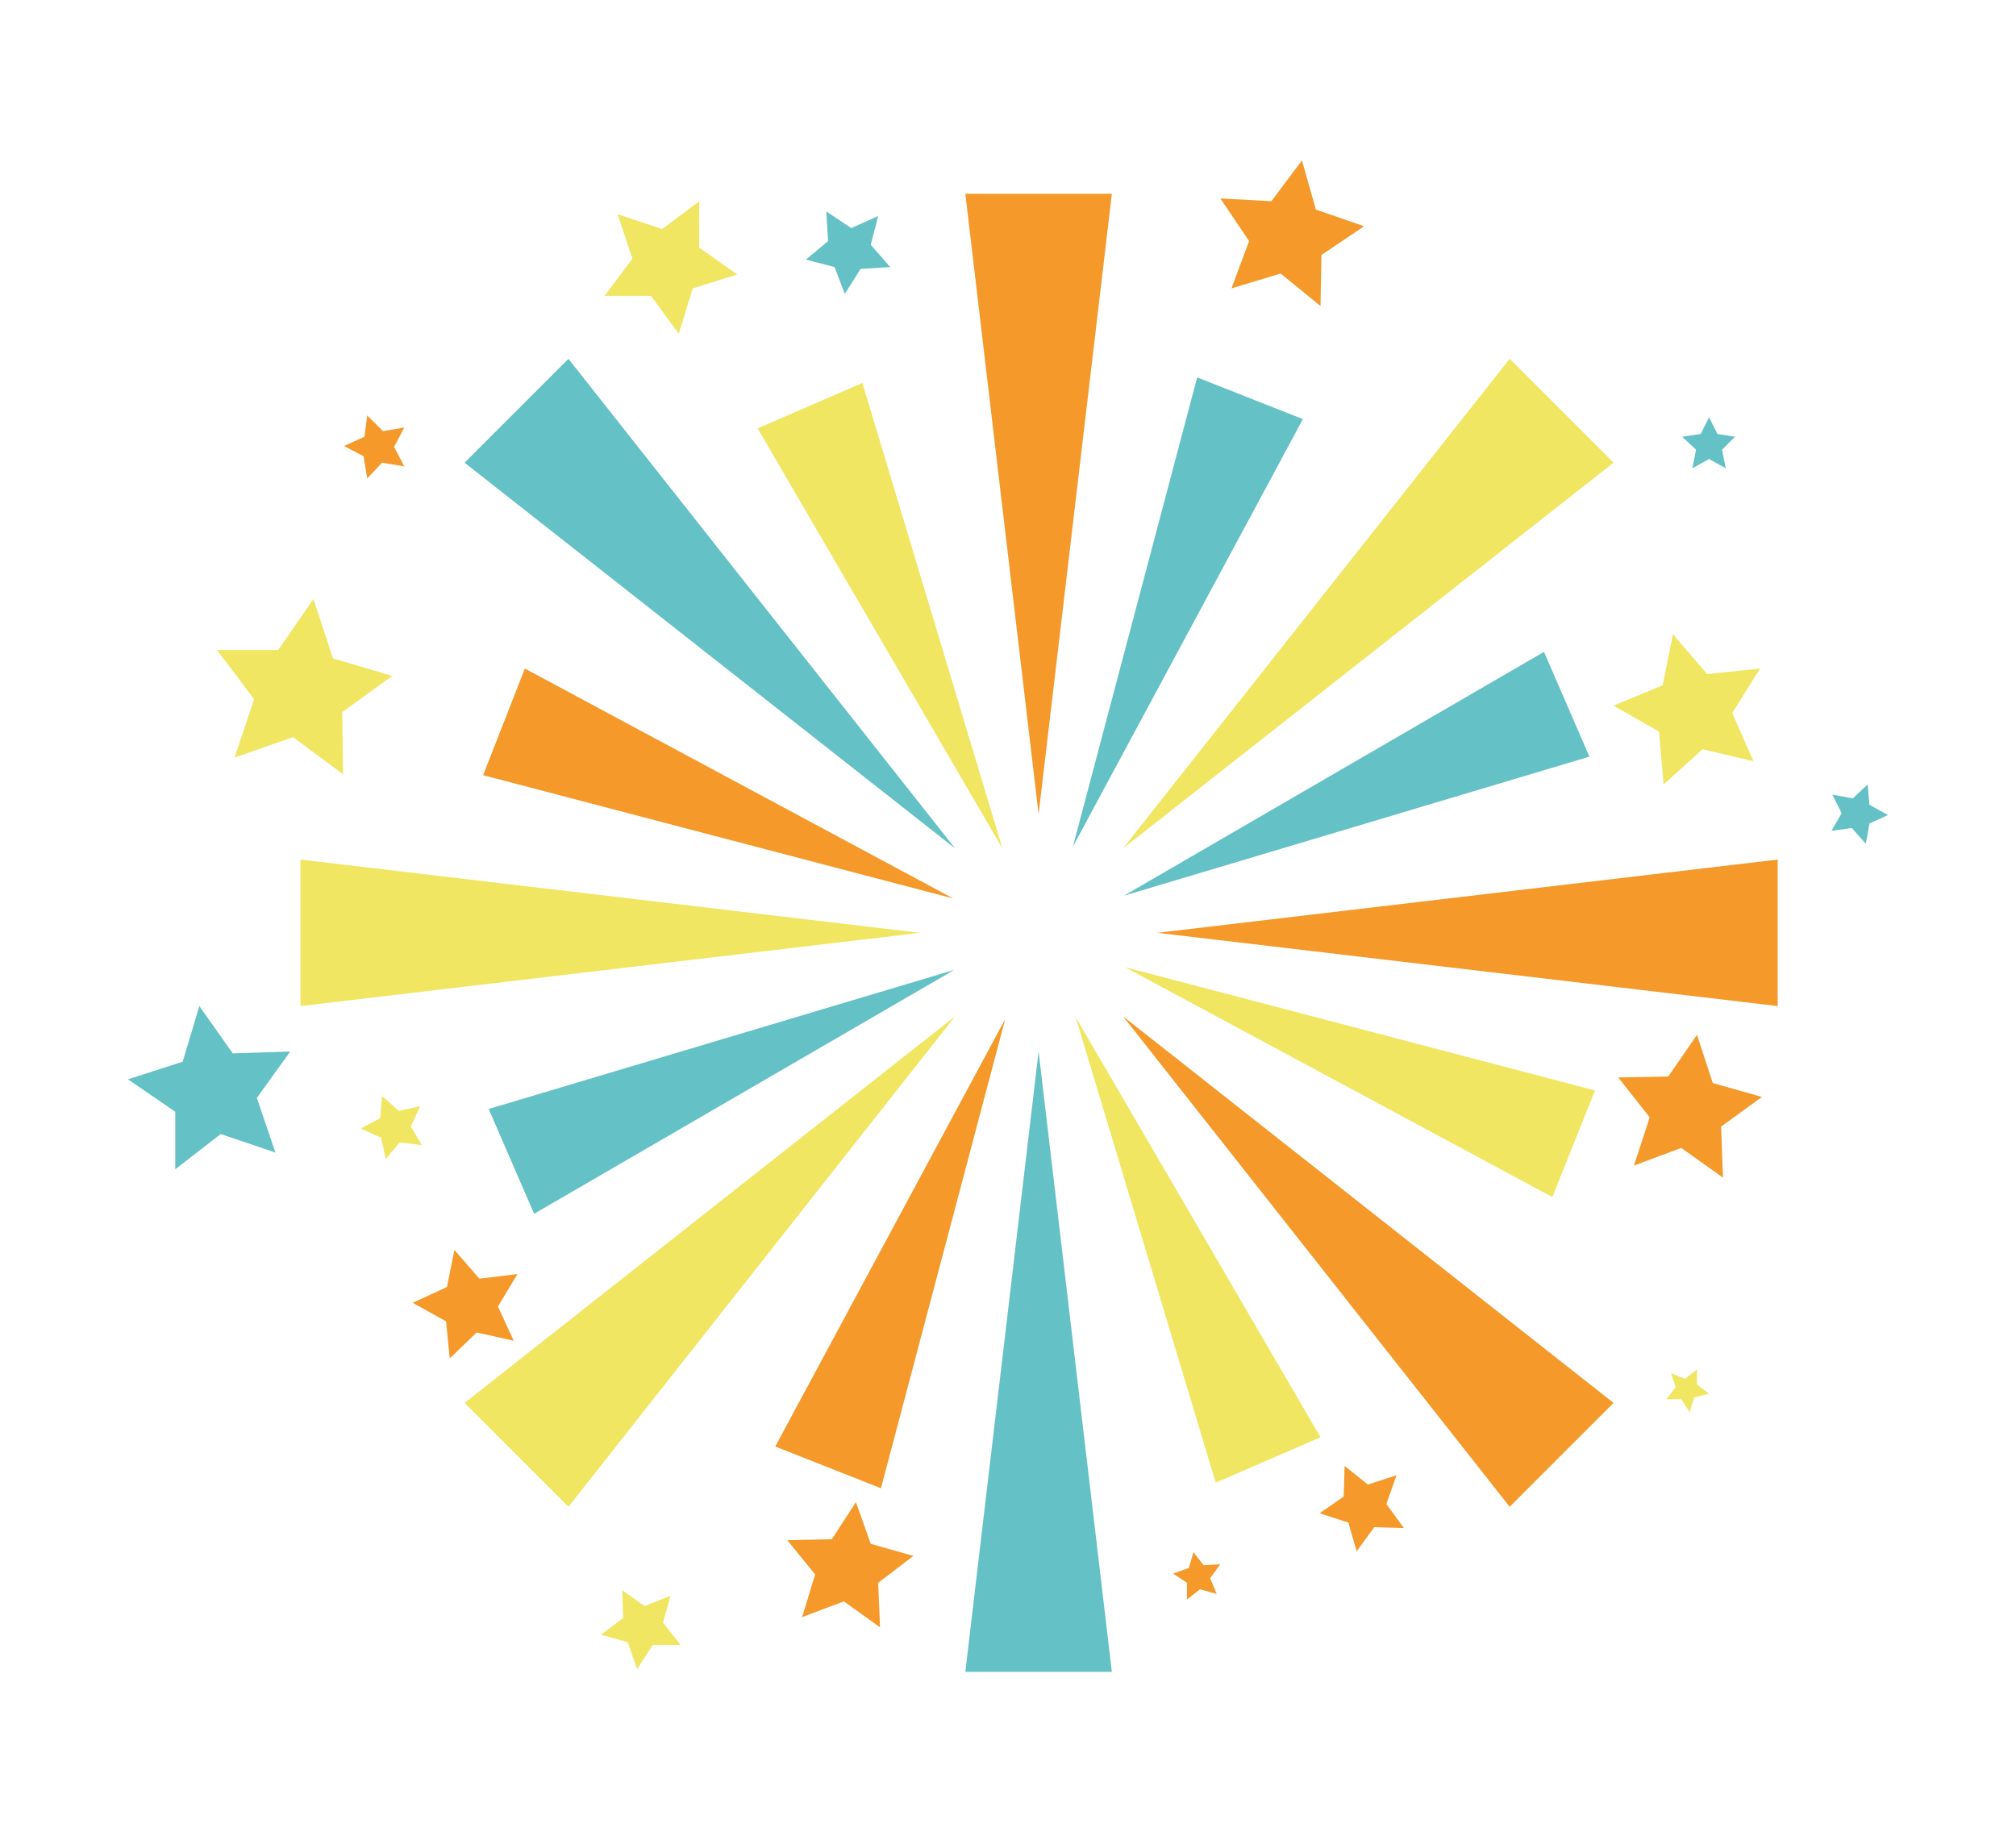 <?xml version="1.0" encoding="UTF-8"?> <svg xmlns="http://www.w3.org/2000/svg" xmlns:xlink="http://www.w3.org/1999/xlink" version="1.1" id="Слой_1" x="0px" y="0px" viewBox="0 0 217.4 197.6" style="enable-background:new 0 0 217.4 197.6;" xml:space="preserve"> <style type="text/css"> .st0{fill:#F4992A;} .st1{fill:#64C1C5;} .st2{fill:#F0E661;} </style> <g> <polygon class="st0" points="104.1,20.9 119.9,20.9 112,87.8 "></polygon> <polygon class="st1" points="119.9,180.3 104.1,180.3 112,113.4 "></polygon> <polygon class="st2" points="32.4,108.5 32.4,92.7 99.2,100.6 "></polygon> <polygon class="st0" points="191.7,92.7 191.7,108.5 124.8,100.6 "></polygon> <polygon class="st1" points="50.1,49.9 61.3,38.7 103,91.5 "></polygon> <polygon class="st0" points="174,151.3 162.8,162.5 121.1,109.6 "></polygon> <polygon class="st2" points="61.3,162.5 50.1,151.3 103,109.6 "></polygon> <polygon class="st2" points="162.8,38.7 174,49.9 121.1,91.5 "></polygon> <polygon class="st2" points="81.7,46.2 93,41.3 108.1,91.5 "></polygon> <polygon class="st2" points="142.4,155 131.1,159.9 116,109.7 "></polygon> <polygon class="st1" points="57.6,130.9 52.7,119.6 102.9,104.6 "></polygon> <polygon class="st1" points="166.5,70.3 171.4,81.6 121.2,96.6 "></polygon> <polygon class="st0" points="52.1,83.6 56.6,72.1 102.8,96.9 "></polygon> <polygon class="st2" points="172,117.6 167.4,129.1 121.3,104.3 "></polygon> <polygon class="st0" points="95,160.5 83.6,156 108.4,109.9 "></polygon> <polygon class="st1" points="129.1,40.7 140.5,45.2 115.7,91.3 "></polygon> <polygon class="st2" points="73.2,36 70.2,31.9 65.2,31.9 68.2,27.9 66.6,23.1 71.4,24.7 75.4,21.7 75.4,26.7 79.5,29.6 74.7,31.1 "></polygon> <polygon class="st1" points="96,28.8 92.8,29 91.1,31.7 90,28.8 86.9,28 89.3,26 89.1,22.8 91.8,24.6 94.7,23.3 93.9,26.4 "></polygon> <polygon class="st0" points="142.4,33 138.1,29.5 132.8,31.1 134.7,26 131.6,21.4 137.1,21.7 140.4,17.3 141.9,22.6 147.1,24.4 142.5,27.5 "></polygon> <polygon class="st2" points="189.8,72.1 186.8,76.9 189.1,82.1 183.6,80.8 179.4,84.6 178.9,78.9 174,76.1 179.3,73.9 180.4,68.4 184.1,72.7 "></polygon> <polygon class="st0" points="185.8,127 181.3,123.8 176.2,125.7 177.9,120.5 174.5,116.2 179.9,116.1 183,111.6 184.7,116.8 190,118.3 185.6,121.5 "></polygon> <polygon class="st0" points="146.3,167.3 145.4,164.2 142.3,163.2 144.9,161.4 145,158.1 147.5,160.1 150.6,159.1 149.5,162.2 151.4,164.8 148.2,164.7 "></polygon> <polygon class="st0" points="94.9,175.5 91,172.7 86.5,174.4 87.9,169.8 84.9,166.1 89.7,166 92.3,162 93.9,166.5 98.5,167.8 94.7,170.7 "></polygon> <polygon class="st0" points="55.4,144.6 51.4,143.7 48.5,146.5 48.1,142.5 44.5,140.5 48.2,138.8 49,134.8 51.7,137.9 55.8,137.4 53.7,140.9 "></polygon> <polygon class="st1" points="31.3,113.4 27.7,118.4 29.7,124.3 23.8,122.3 18.9,126.1 18.9,119.9 13.8,116.4 19.7,114.5 21.5,108.5 25.1,113.6 "></polygon> <polygon class="st2" points="37,83.5 31.6,79.5 25.3,81.7 27.4,75.4 23.4,70.1 30,70.1 33.8,64.6 35.9,71 42.3,72.9 36.9,76.8 "></polygon> <polygon class="st0" points="43.6,50.3 41.2,49.9 39.6,51.6 39.2,49.2 37.1,48.1 39.3,47.1 39.6,44.8 41.3,46.5 43.6,46.1 42.5,48.2 "></polygon> <polygon class="st2" points="45.5,123.5 43.1,123.2 41.6,125 41.1,122.7 38.9,121.7 41,120.6 41.2,118.2 43,119.8 45.3,119.3 44.3,121.5 "></polygon> <polygon class="st2" points="72.3,172.1 71.5,175 73.4,177.4 70.4,177.4 68.7,180 67.7,177.1 64.8,176.3 67.2,174.5 67.1,171.5 69.5,173.2 "></polygon> <polygon class="st0" points="131.6,168.7 130.5,170.2 131.2,171.9 129.4,171.4 128,172.5 128,170.7 126.5,169.7 128.2,169.1 128.7,167.4 129.8,168.8 "></polygon> <polygon class="st2" points="182.2,152.3 181.3,150.9 179.7,150.9 180.7,149.6 180.2,148.1 181.7,148.7 183,147.7 183,149.3 184.3,150.3 182.7,150.7 "></polygon> <polygon class="st1" points="201.2,91 199.7,89.3 197.5,89.6 198.6,87.7 197.6,85.7 199.8,86.1 201.4,84.6 201.6,86.8 203.6,87.9 201.6,88.8 "></polygon> <polygon class="st1" points="184.3,45 185.2,46.8 187.1,47.1 185.7,48.5 186.1,50.5 184.3,49.5 182.5,50.5 182.9,48.5 181.4,47.1 183.4,46.8 "></polygon> </g> </svg> 